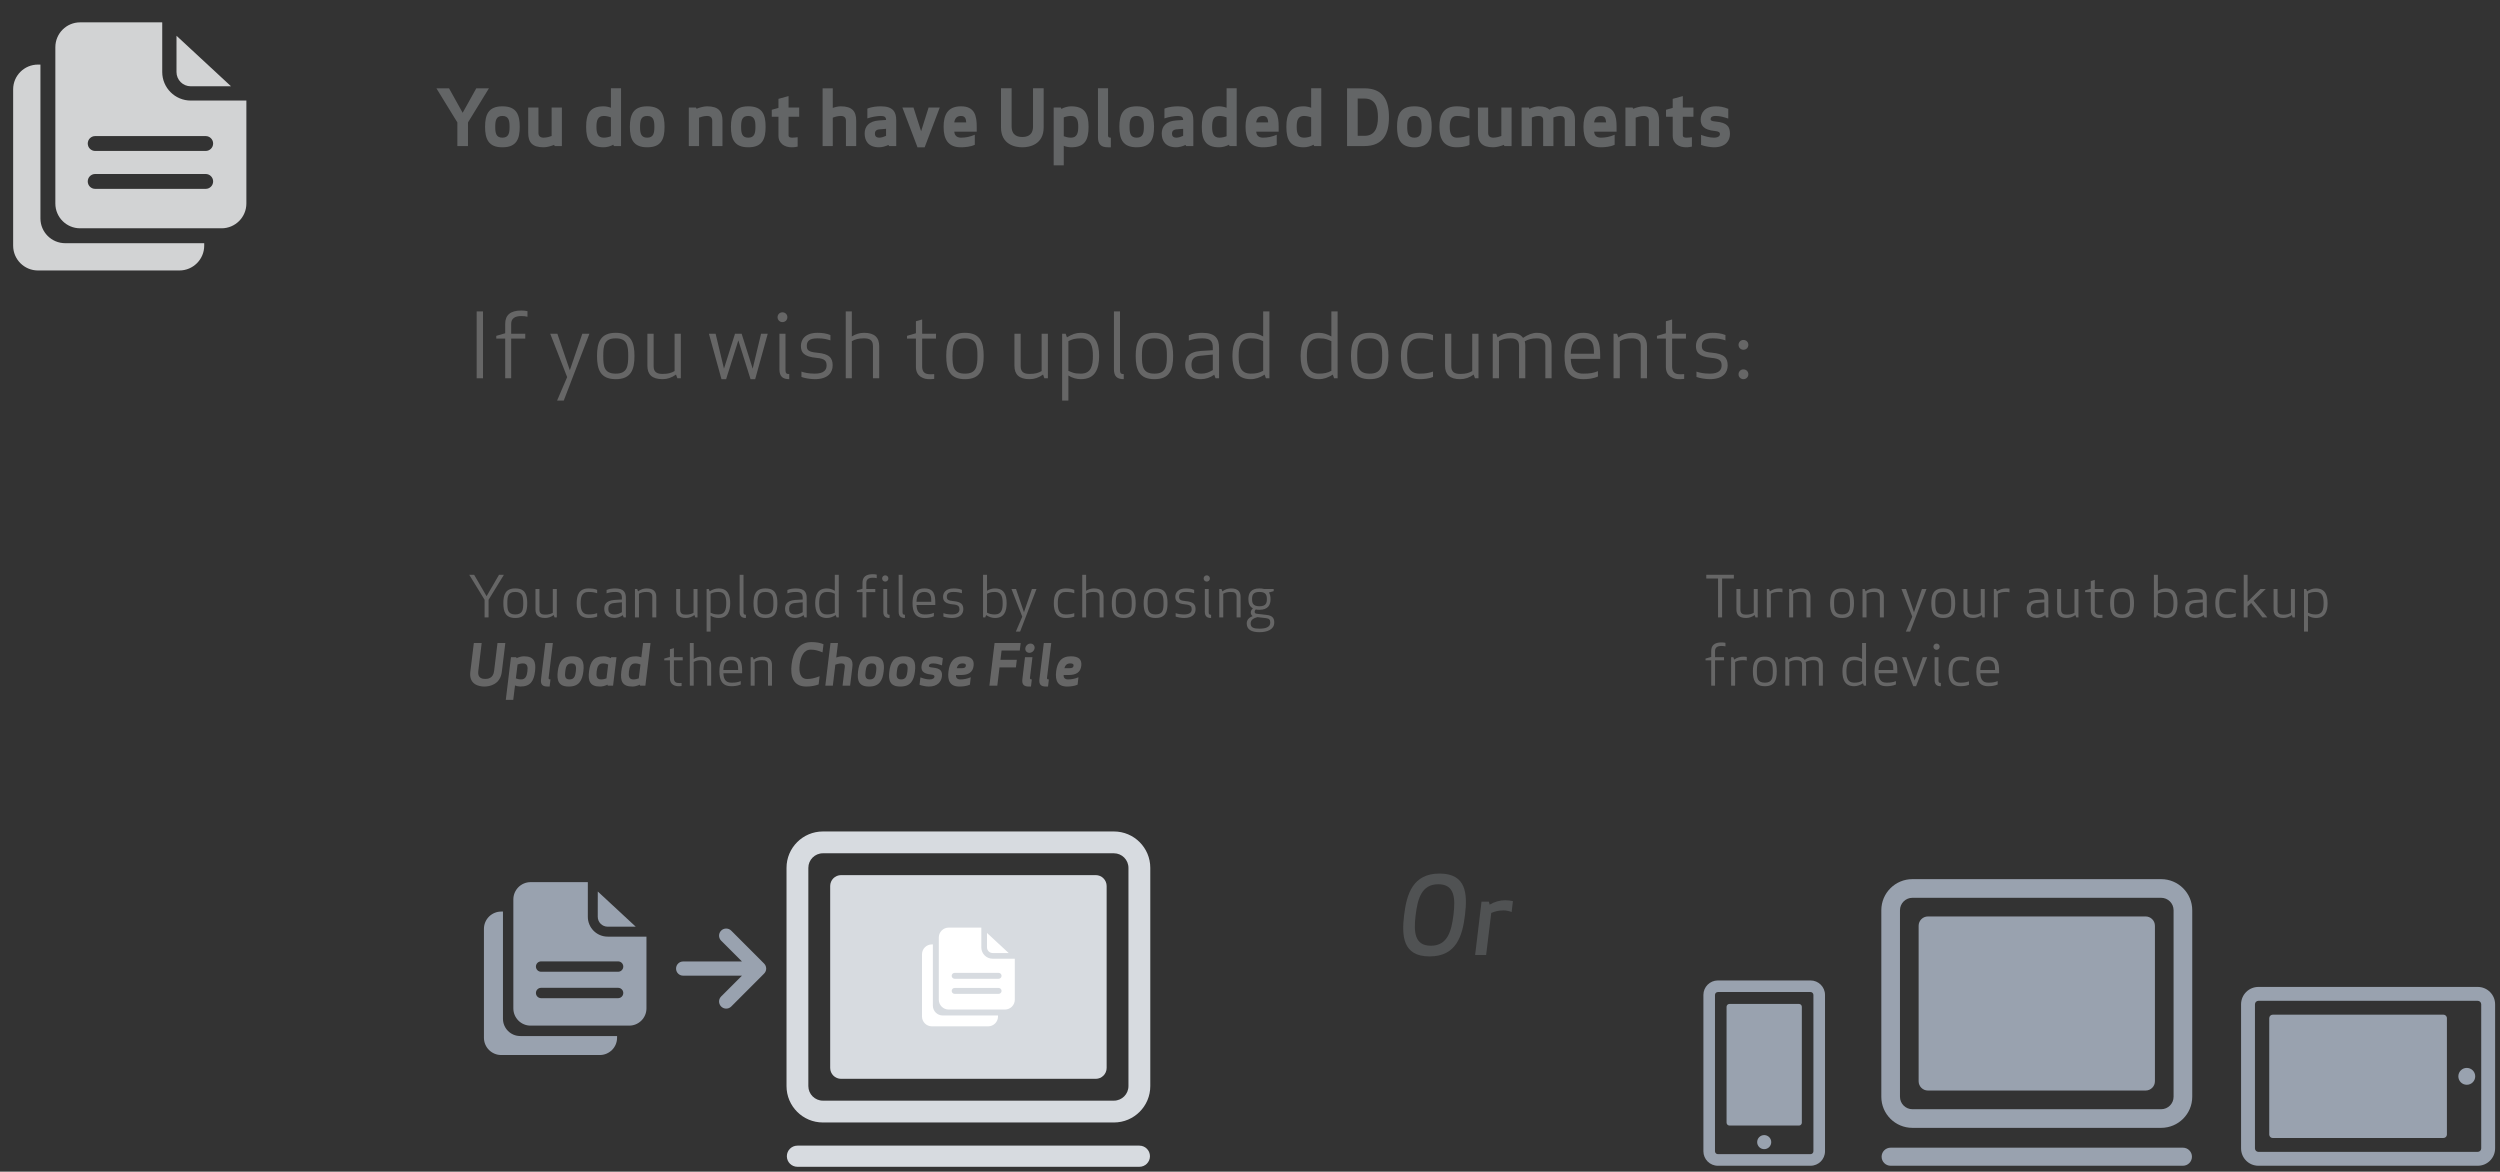 <?xml version="1.0" encoding="UTF-8"?>
<!DOCTYPE svg PUBLIC "-//W3C//DTD SVG 1.1//EN" "http://www.w3.org/Graphics/SVG/1.1/DTD/svg11.dtd">
<svg version="1.1" xmlns="http://www.w3.org/2000/svg" xmlns:xlink="http://www.w3.org/1999/xlink" x="0" y="0" width="510.55" height="239.283" viewBox="0, 0, 510.55, 239.283">
  <rect x="0" y="0" width="510.55" height="239.283" fill="#333333" stroke="none"/>
  <g id="Layer_1">
    <path d="M99.849,18.033 L97.269,18.033 L94.485,23.035 L91.701,18.033 L89.121,18.033 L93.4,25.001 L93.4,29.83 L95.571,29.83 L95.571,25.001 z" fill="#636566"/>
    <path d="M106.141,25.898 C106.141,23.444 105.512,21.713 102.602,21.713 C99.723,21.713 99.063,23.444 99.063,25.898 C99.063,28.351 99.723,30.082 102.602,30.082 C105.512,30.082 106.141,28.351 106.141,25.898 z M104.065,25.898 C104.065,27.124 103.907,28.115 102.602,28.115 C101.281,28.115 101.139,27.124 101.139,25.898 C101.139,24.671 101.281,23.68 102.602,23.68 C103.907,23.68 104.065,24.671 104.065,25.898 z" fill="#636566"/>
    <path d="M109.963,21.965 L107.871,21.965 L107.871,27.156 C107.871,29.028 108.658,30.082 111.017,30.082 C111.71,30.082 112.669,29.799 113.157,29.578 L113.283,29.83 L114.745,29.83 L114.745,21.965 L112.653,21.965 L112.653,27.769 C112.417,27.864 111.694,28.115 111.017,28.115 C110.278,28.115 109.963,27.722 109.963,27.156 z" fill="#636566"/>
    <path d="M126.826,18.032 L124.765,18.032 L124.765,22.012 C124.356,21.839 123.712,21.713 123.271,21.713 C120.487,21.713 119.7,23.192 119.7,25.897 C119.7,28.587 120.487,30.082 123.271,30.082 C123.885,30.082 124.687,29.877 125.253,29.547 L125.363,29.83 L126.826,29.83 z M124.765,27.817 C124.419,27.958 123.869,28.115 123.303,28.115 C122.06,28.115 121.808,27.172 121.808,25.897 C121.808,24.623 122.06,23.68 123.303,23.68 C123.869,23.68 124.419,23.837 124.765,23.978 z" fill="#636566"/>
    <path d="M135.714,25.898 C135.714,23.444 135.084,21.713 132.174,21.713 C129.296,21.713 128.635,23.444 128.635,25.898 C128.635,28.351 129.296,30.082 132.174,30.082 C135.084,30.082 135.714,28.351 135.714,25.898 z M133.637,25.898 C133.637,27.124 133.48,28.115 132.174,28.115 C130.853,28.115 130.711,27.124 130.711,25.898 C130.711,24.671 130.853,23.68 132.174,23.68 C133.48,23.68 133.637,24.671 133.637,25.898 z" fill="#636566"/>
    <path d="M145.45,29.83 L147.542,29.83 L147.542,24.639 C147.542,22.767 146.756,21.713 144.396,21.713 C143.704,21.713 142.745,21.996 142.257,22.217 L142.131,21.965 L140.668,21.965 L140.668,29.83 L142.761,29.83 L142.761,24.026 C142.996,23.931 143.72,23.68 144.396,23.68 C145.136,23.68 145.45,24.073 145.45,24.639 z" fill="#636566"/>
    <path d="M156.351,25.898 C156.351,23.444 155.722,21.713 152.812,21.713 C149.933,21.713 149.273,23.444 149.273,25.898 C149.273,28.351 149.933,30.082 152.812,30.082 C155.722,30.082 156.351,28.351 156.351,25.898 z M154.275,25.898 C154.275,27.124 154.118,28.115 152.812,28.115 C151.491,28.115 151.349,27.124 151.349,25.898 C151.349,24.671 151.491,23.68 152.812,23.68 C154.118,23.68 154.275,24.671 154.275,25.898 z" fill="#636566"/>
    <path d="M162.895,28.021 C162.612,28.068 162.061,28.115 161.794,28.115 C161.338,28.115 161.039,28.005 161.039,27.628 L161.039,23.837 L163.21,23.837 L163.21,21.965 L161.039,21.965 L161.039,19.621 L158.978,20.188 L158.978,22.028 L157.61,22.421 L157.61,23.837 L158.978,23.837 L158.978,27.738 C158.978,29.374 160.331,30.082 161.684,30.082 C161.81,30.082 162.219,30.097 162.895,29.94 z" fill="#636566"/>
    <path d="M172.758,29.83 L174.85,29.83 L174.85,24.639 C174.85,22.767 174.063,21.713 171.704,21.713 C171.2,21.713 170.571,21.855 170.068,22.044 L170.068,18.033 L167.991,18.033 L167.991,29.83 L170.068,29.83 L170.068,24.026 C170.304,23.931 171.027,23.68 171.704,23.68 C172.443,23.68 172.758,24.073 172.758,24.639 z" fill="#636566"/>
    <path d="M179.553,24.592 C177.351,24.733 176.58,25.898 176.58,27.266 C176.58,28.729 177.304,30.082 179.553,30.082 C180.119,30.082 180.874,29.877 181.441,29.594 L181.566,29.83 L183.029,29.83 L183.029,24.592 C183.029,22.862 182.384,21.713 179.899,21.713 C179.175,21.713 178.043,21.792 177.131,22.185 L177.131,24.183 C177.996,23.884 179.097,23.68 179.899,23.68 C180.654,23.68 180.953,23.947 180.953,24.498 z M180.953,26.306 L180.953,27.738 C180.638,27.895 180.025,28.115 179.584,28.115 C178.782,28.115 178.672,27.628 178.672,27.266 C178.672,26.873 178.877,26.48 179.6,26.417 z" fill="#636566"/>
    <path d="M188.11,26.81 L186.553,21.965 L184.288,21.965 L187.371,30.082 L188.834,30.082 L191.917,21.965 L189.636,21.965 z" fill="#636566"/>
    <path d="M199.467,26.888 L199.467,25.898 C199.467,23.695 199.09,21.713 196.258,21.713 C193.568,21.713 192.703,23.412 192.703,25.898 C192.703,28.383 193.568,30.082 196.258,30.082 C196.998,30.082 198.225,29.987 199.074,29.563 L199.074,27.518 C198.114,27.942 197.171,28.115 196.258,28.115 C195.33,28.115 194.921,27.565 194.89,26.888 z M196.258,23.68 C197.108,23.68 197.281,24.293 197.328,25.001 L194.874,25.001 C195,24.246 195.346,23.68 196.258,23.68 z" fill="#636566"/>
    <path d="M208.779,27.974 C208.024,27.974 206.593,27.801 206.593,25.819 L206.593,18.032 L204.422,18.032 L204.422,26.008 C204.422,29.515 207.301,30.082 208.779,30.082 C210.258,30.082 213.137,29.515 213.137,26.008 L213.137,18.032 L210.966,18.032 L210.966,25.819 C210.966,27.801 209.534,27.974 208.779,27.974 z" fill="#636566"/>
    <path d="M215.181,33.763 L217.242,33.763 L217.242,29.783 C217.651,29.956 218.296,30.082 218.736,30.082 C221.521,30.082 222.307,28.603 222.307,25.898 C222.307,23.208 221.521,21.713 218.736,21.713 C218.123,21.713 217.321,21.918 216.754,22.248 L216.644,21.965 L215.181,21.965 z M217.242,23.978 C217.588,23.837 218.139,23.68 218.705,23.68 C219.948,23.68 220.199,24.623 220.199,25.898 C220.199,27.172 219.948,28.115 218.705,28.115 C218.139,28.115 217.588,27.958 217.242,27.817 z" fill="#636566"/>
    <path d="M226.853,30.082 L226.853,28.115 C226.428,28.115 226.287,27.974 226.287,27.675 L226.287,18.032 L224.226,18.032 L224.226,28.021 C224.226,29.547 224.934,30.082 226.287,30.082 z" fill="#636566"/>
    <path d="M235.678,25.898 C235.678,23.444 235.048,21.713 232.138,21.713 C229.26,21.713 228.599,23.444 228.599,25.898 C228.599,28.351 229.26,30.082 232.138,30.082 C235.048,30.082 235.678,28.351 235.678,25.898 z M233.601,25.898 C233.601,27.124 233.444,28.115 232.138,28.115 C230.817,28.115 230.676,27.124 230.676,25.898 C230.676,24.671 230.817,23.68 232.138,23.68 C233.444,23.68 233.601,24.671 233.601,25.898 z" fill="#636566"/>
    <path d="M240.224,24.592 C238.021,24.733 237.251,25.898 237.251,27.266 C237.251,28.729 237.974,30.082 240.224,30.082 C240.79,30.082 241.545,29.877 242.111,29.594 L242.237,29.83 L243.7,29.83 L243.7,24.592 C243.7,22.862 243.055,21.713 240.57,21.713 C239.846,21.713 238.714,21.792 237.801,22.185 L237.801,24.183 C238.666,23.884 239.767,23.68 240.57,23.68 C241.325,23.68 241.624,23.947 241.624,24.498 z M241.624,26.306 L241.624,27.738 C241.309,27.895 240.696,28.115 240.255,28.115 C239.453,28.115 239.343,27.628 239.343,27.266 C239.343,26.873 239.547,26.48 240.271,26.417 z" fill="#636566"/>
    <path d="M252.556,18.032 L250.495,18.032 L250.495,22.012 C250.086,21.839 249.441,21.713 249.001,21.713 C246.217,21.713 245.43,23.192 245.43,25.897 C245.43,28.587 246.217,30.082 249.001,30.082 C249.614,30.082 250.417,29.877 250.983,29.547 L251.093,29.83 L252.556,29.83 z M250.495,27.817 C250.149,27.958 249.599,28.115 249.032,28.115 C247.79,28.115 247.538,27.172 247.538,25.897 C247.538,24.623 247.79,23.68 249.032,23.68 C249.599,23.68 250.149,23.837 250.495,23.978 z" fill="#636566"/>
    <path d="M261.129,26.888 L261.129,25.898 C261.129,23.695 260.751,21.713 257.92,21.713 C255.23,21.713 254.365,23.412 254.365,25.898 C254.365,28.383 255.23,30.082 257.92,30.082 C258.659,30.082 259.886,29.987 260.736,29.563 L260.736,27.518 C259.776,27.942 258.832,28.115 257.92,28.115 C256.992,28.115 256.583,27.565 256.551,26.888 z M257.92,23.68 C258.769,23.68 258.942,24.293 258.99,25.001 L256.536,25.001 C256.661,24.246 257.008,23.68 257.92,23.68 z" fill="#636566"/>
    <path d="M269.827,18.032 L267.767,18.032 L267.767,22.012 C267.358,21.839 266.713,21.713 266.272,21.713 C263.488,21.713 262.702,23.192 262.702,25.897 C262.702,28.587 263.488,30.082 266.272,30.082 C266.886,30.082 267.688,29.877 268.254,29.547 L268.365,29.83 L269.827,29.83 z M267.767,27.817 C267.421,27.958 266.87,28.115 266.304,28.115 C265.061,28.115 264.81,27.172 264.81,25.897 C264.81,24.623 265.061,23.68 266.304,23.68 C266.87,23.68 267.421,23.837 267.767,23.978 z" fill="#636566"/>
    <path d="M278.589,29.83 C282.537,29.83 283.654,27.282 283.654,23.931 C283.654,20.581 282.537,18.033 278.589,18.033 L275.097,18.033 L275.097,29.83 z M277.268,20.125 L278.636,20.125 C280.76,20.125 281.405,21.713 281.405,23.931 C281.405,26.149 280.76,27.738 278.636,27.738 L277.268,27.738 z" fill="#636566"/>
    <path d="M292.384,25.898 C292.384,23.444 291.755,21.713 288.845,21.713 C285.966,21.713 285.306,23.444 285.306,25.898 C285.306,28.351 285.966,30.082 288.845,30.082 C291.755,30.082 292.384,28.351 292.384,25.898 z M290.308,25.898 C290.308,27.124 290.151,28.115 288.845,28.115 C287.524,28.115 287.382,27.124 287.382,25.898 C287.382,24.671 287.524,23.68 288.845,23.68 C290.151,23.68 290.308,24.671 290.308,25.898 z" fill="#636566"/>
    <path d="M296.065,25.898 C296.065,24.733 296.301,23.68 297.512,23.68 C298.377,23.68 299.195,23.853 300.092,24.183 L300.092,22.201 C299.227,21.792 298.204,21.713 297.512,21.713 C294.822,21.713 293.957,23.412 293.957,25.898 C293.957,28.383 294.822,30.082 297.512,30.082 C298.204,30.082 299.227,30.003 300.092,29.594 L300.092,27.612 C299.195,27.942 298.377,28.115 297.512,28.115 C296.301,28.115 296.065,27.062 296.065,25.898 z" fill="#636566"/>
    <path d="M303.914,21.965 L301.822,21.965 L301.822,27.156 C301.822,29.028 302.609,30.082 304.968,30.082 C305.66,30.082 306.62,29.799 307.108,29.578 L307.233,29.83 L308.696,29.83 L308.696,21.965 L306.604,21.965 L306.604,27.769 C306.368,27.864 305.645,28.115 304.968,28.115 C304.229,28.115 303.914,27.722 303.914,27.156 z" fill="#636566"/>
    <path d="M314.249,21.713 C313.683,21.713 312.928,21.918 312.346,22.232 L312.22,21.965 L310.741,21.965 L310.741,29.83 L312.833,29.83 L312.833,23.994 C313.179,23.853 313.62,23.68 314.249,23.68 C314.8,23.68 315.146,23.947 315.146,24.529 L315.146,29.83 L317.238,29.83 L317.238,23.994 C317.505,23.884 317.946,23.68 318.653,23.68 C319.204,23.68 319.55,23.947 319.55,24.529 L319.55,29.83 L321.642,29.83 L321.642,24.45 C321.642,22.767 320.761,21.713 318.653,21.713 C317.977,21.713 317.08,21.981 316.435,22.405 C316.011,21.996 315.397,21.713 314.249,21.713 z" fill="#636566"/>
    <path d="M330.136,26.888 L330.136,25.898 C330.136,23.695 329.759,21.713 326.927,21.713 C324.238,21.713 323.372,23.412 323.372,25.898 C323.372,28.383 324.238,30.082 326.927,30.082 C327.667,30.082 328.894,29.987 329.743,29.563 L329.743,27.518 C328.784,27.942 327.84,28.115 326.927,28.115 C325.999,28.115 325.59,27.565 325.559,26.888 z M326.927,23.68 C327.777,23.68 327.95,24.293 327.997,25.001 L325.543,25.001 C325.669,24.246 326.015,23.68 326.927,23.68 z" fill="#636566"/>
    <path d="M336.727,29.83 L338.819,29.83 L338.819,24.639 C338.819,22.767 338.033,21.713 335.673,21.713 C334.981,21.713 334.022,21.996 333.534,22.217 L333.408,21.965 L331.945,21.965 L331.945,29.83 L334.037,29.83 L334.037,24.026 C334.273,23.931 334.997,23.68 335.673,23.68 C336.413,23.68 336.727,24.073 336.727,24.639 z" fill="#636566"/>
    <path d="M345.52,28.021 C345.237,28.068 344.687,28.115 344.419,28.115 C343.963,28.115 343.664,28.005 343.664,27.628 L343.664,23.837 L345.835,23.837 L345.835,21.965 L343.664,21.965 L343.664,19.621 L341.603,20.188 L341.603,22.028 L340.235,22.421 L340.235,23.837 L341.603,23.837 L341.603,27.738 C341.603,29.374 342.956,30.082 344.309,30.082 C344.435,30.082 344.844,30.097 345.52,29.94 z" fill="#636566"/>
    <path d="M349.343,24.356 C349.343,23.994 349.531,23.68 350.412,23.68 C351.246,23.68 352.064,23.916 352.945,24.214 L352.945,22.232 C352.017,21.823 351.136,21.713 350.412,21.713 C348.084,21.713 347.313,23.145 347.313,24.372 C347.313,25.599 347.88,26.527 350.192,26.747 C351.057,26.826 351.246,27.062 351.246,27.376 C351.246,27.722 350.963,28.115 350.003,28.115 C349.138,28.115 348.131,27.817 347.392,27.549 L347.392,29.594 C348.053,29.846 349.248,30.082 349.988,30.082 C352.489,30.082 353.291,28.666 353.291,27.345 C353.291,25.882 352.756,25.048 350.412,24.828 C349.516,24.749 349.343,24.592 349.343,24.356 z" fill="#636566"/>
    <path d="M98.637,77.253 L98.637,63.598 L97.344,63.598 L97.344,77.253 z" fill="#666666"/>
    <path d="M107.722,63.543 C107.358,63.452 106.83,63.416 106.448,63.416 C104.172,63.416 103.17,64.399 103.17,66.147 L103.17,68.058 L101.35,68.586 L101.35,69.151 L103.17,69.151 L103.17,77.253 L104.39,77.253 L104.39,69.151 L107.267,69.151 L107.267,68.149 L104.39,68.149 L104.39,66.147 C104.39,64.963 105.264,64.545 106.448,64.545 C107.012,64.545 107.358,64.599 107.722,64.69 z" fill="#666666"/>
    <path d="M112.365,68.149 L115.824,77.016 L113.767,81.805 L115.132,81.805 L120.376,68.149 L118.919,68.149 L116.37,75.614 L113.822,68.149 z" fill="#666666"/>
    <path d="M129.571,72.701 C129.571,69.916 128.879,67.967 125.747,67.967 C122.634,67.967 121.924,69.916 121.924,72.701 C121.924,75.487 122.634,77.435 125.747,77.435 C128.879,77.435 129.571,75.487 129.571,72.701 z M128.296,72.701 C128.296,74.759 128.114,76.306 125.747,76.306 C123.344,76.306 123.198,74.759 123.198,72.701 C123.198,70.644 123.344,69.096 125.747,69.096 C128.114,69.096 128.296,70.644 128.296,72.701 z" fill="#666666"/>
    <path d="M133.485,68.15 L132.211,68.15 L132.211,74.704 C132.211,76.452 133.139,77.435 135.306,77.435 C136.271,77.435 137.199,77.126 138.055,76.488 L138.328,77.253 L139.038,77.253 L139.038,68.15 L137.764,68.15 L137.764,75.778 C137.09,76.161 136.489,76.361 135.306,76.361 C134.177,76.361 133.485,75.997 133.485,74.813 z" fill="#666666"/>
    <path d="M155.425,68.15 L153.713,75.287 L151.455,68.15 L150.108,68.15 L147.85,75.287 L146.139,68.15 L144.773,68.15 L147.341,77.435 L148.287,77.435 L150.782,69.515 L153.276,77.435 L154.223,77.435 L156.79,68.15 z" fill="#666666"/>
    <path d="M161.178,77.435 L161.178,76.397 C160.614,76.397 160.413,76.215 160.413,75.578 L160.413,68.149 L159.175,68.149 L159.175,75.432 C159.175,76.889 159.867,77.435 161.178,77.435 z M158.793,64.781 C158.793,65.346 159.23,65.783 159.794,65.783 C160.359,65.783 160.796,65.346 160.796,64.781 C160.796,64.217 160.359,63.78 159.794,63.78 C159.23,63.78 158.793,64.217 158.793,64.781 z" fill="#666666"/>
    <path d="M164.765,70.662 C164.765,69.77 165.147,69.096 166.95,69.096 C168.169,69.096 168.879,69.278 169.59,69.515 L169.59,68.423 C168.788,68.077 167.823,67.967 166.968,67.967 C164.401,67.967 163.563,69.369 163.563,70.662 C163.563,71.918 164.109,72.847 166.749,73.084 C168.552,73.229 168.807,73.812 168.807,74.649 C168.807,75.505 168.297,76.306 166.403,76.306 C165.111,76.306 164.237,76.088 163.672,75.887 L163.672,76.98 C164.255,77.217 165.511,77.435 166.385,77.435 C169.153,77.435 170.045,76.033 170.045,74.631 C170.045,73.138 169.426,72.264 166.84,72.028 C165.092,71.882 164.765,71.463 164.765,70.662 z" fill="#666666"/>
    <path d="M178.274,70.644 L178.274,77.253 L179.549,77.253 L179.549,70.698 C179.549,68.951 178.62,67.967 176.454,67.967 C175.616,67.967 174.742,68.204 173.959,68.714 L173.959,63.598 L172.721,63.598 L172.721,77.253 L173.959,77.253 L173.959,69.679 C174.633,69.297 175.27,69.096 176.454,69.096 C177.582,69.096 178.274,69.46 178.274,70.644 z" fill="#666666"/>
    <path d="M190.783,76.397 C190.546,76.415 190.309,76.434 190.072,76.434 C188.998,76.434 188.397,76.124 188.325,75.014 L188.325,69.151 L191.147,69.151 L191.147,68.149 L188.325,68.149 L188.325,65.236 L187.05,65.601 L187.05,68.058 L185.229,68.586 L185.229,69.151 L187.05,69.151 L187.05,75.05 C187.105,76.834 188.561,77.526 190.072,77.435 C190.309,77.435 190.546,77.417 190.783,77.38 z" fill="#666666"/>
    <path d="M200.887,72.701 C200.887,69.916 200.196,67.967 197.064,67.967 C193.951,67.967 193.24,69.916 193.24,72.701 C193.24,75.487 193.951,77.435 197.064,77.435 C200.196,77.435 200.887,75.487 200.887,72.701 z M199.613,72.701 C199.613,74.759 199.431,76.306 197.064,76.306 C194.661,76.306 194.515,74.759 194.515,72.701 C194.515,70.644 194.661,69.096 197.064,69.096 C199.431,69.096 199.613,70.644 199.613,72.701 z" fill="#666666"/>
    <path d="M208.443,68.15 L207.169,68.15 L207.169,74.704 C207.169,76.452 208.097,77.435 210.264,77.435 C211.229,77.435 212.158,77.126 213.013,76.488 L213.286,77.253 L213.996,77.253 L213.996,68.15 L212.722,68.15 L212.722,75.778 C212.048,76.161 211.447,76.361 210.264,76.361 C209.135,76.361 208.443,75.997 208.443,74.813 z" fill="#666666"/>
    <path d="M220.733,77.435 C223.664,77.435 224.465,75.323 224.465,72.701 C224.465,70.079 223.664,67.967 220.733,67.967 C219.75,67.967 218.84,68.295 217.893,68.896 L217.62,68.149 L216.91,68.149 L216.91,81.805 L218.184,81.805 L218.184,76.689 C218.967,77.198 219.896,77.435 220.733,77.435 z M219.167,76.124 C218.785,75.997 218.457,75.869 218.184,75.724 L218.184,69.679 C218.894,69.297 219.55,69.096 220.733,69.096 C222.918,69.096 223.191,70.899 223.191,72.701 C223.191,74.504 222.918,76.306 220.733,76.306 C220.078,76.306 219.586,76.252 219.167,76.124 z" fill="#666666"/>
    <path d="M229.491,77.435 L229.491,76.397 C228.926,76.397 228.726,76.215 228.726,75.578 L228.726,63.598 L227.488,63.598 L227.488,75.432 C227.488,76.889 228.18,77.435 229.491,77.435 z" fill="#666666"/>
    <path d="M239.577,72.701 C239.577,69.916 238.885,67.967 235.754,67.967 C232.64,67.967 231.93,69.916 231.93,72.701 C231.93,75.487 232.64,77.435 235.754,77.435 C238.885,77.435 239.577,75.487 239.577,72.701 z M238.303,72.701 C238.303,74.759 238.121,76.306 235.754,76.306 C233.35,76.306 233.205,74.759 233.205,72.701 C233.205,70.644 233.35,69.096 235.754,69.096 C238.121,69.096 238.303,70.644 238.303,72.701 z" fill="#666666"/>
    <path d="M247.679,71.008 L247.679,71.518 L245.24,71.663 C242.563,71.9 242.035,73.138 242.035,74.504 C242.035,76.033 242.873,77.435 245.258,77.435 C246.168,77.435 247.151,77.126 247.971,76.525 L248.244,77.253 L248.954,77.253 L248.954,71.026 C248.954,69.206 248.244,67.967 245.513,67.967 C244.639,67.967 243.583,68.113 242.782,68.459 L242.782,69.551 C243.492,69.315 244.293,69.096 245.513,69.096 C247.206,69.096 247.679,69.679 247.679,71.008 z M247.679,72.41 L247.679,75.578 C246.896,76.033 246.277,76.306 245.294,76.306 C243.565,76.306 243.328,75.323 243.328,74.504 C243.328,73.63 243.601,72.792 245.149,72.647 z" fill="#666666"/>
    <path d="M255.417,67.967 C252.486,67.967 251.685,70.079 251.685,72.701 C251.685,75.323 252.486,77.435 255.417,77.435 C256.401,77.435 257.311,77.107 258.258,76.507 L258.531,77.253 L259.241,77.253 L259.241,63.598 L257.966,63.598 L257.966,68.714 C257.111,68.222 256.273,67.967 255.417,67.967 z M256.983,69.278 C257.329,69.406 257.657,69.515 257.966,69.679 L257.966,75.724 C257.183,76.142 256.546,76.306 255.417,76.306 C253.233,76.306 252.959,74.504 252.959,72.701 C252.959,70.899 253.233,69.096 255.417,69.096 C256.073,69.096 256.564,69.151 256.983,69.278 z" fill="#666666"/>
    <path d="M269.346,67.967 C266.414,67.967 265.613,70.079 265.613,72.701 C265.613,75.323 266.414,77.435 269.346,77.435 C270.329,77.435 271.239,77.107 272.186,76.507 L272.459,77.253 L273.169,77.253 L273.169,63.598 L271.895,63.598 L271.895,68.714 C271.039,68.222 270.201,67.967 269.346,67.967 z M270.911,69.278 C271.257,69.406 271.585,69.515 271.895,69.679 L271.895,75.724 C271.112,76.142 270.475,76.306 269.346,76.306 C267.161,76.306 266.888,74.504 266.888,72.701 C266.888,70.899 267.161,69.096 269.346,69.096 C270.001,69.096 270.493,69.151 270.911,69.278 z" fill="#666666"/>
    <path d="M283.547,72.701 C283.547,69.916 282.855,67.967 279.724,67.967 C276.61,67.967 275.9,69.916 275.9,72.701 C275.9,75.487 276.61,77.435 279.724,77.435 C282.855,77.435 283.547,75.487 283.547,72.701 z M282.273,72.701 C282.273,74.759 282.091,76.306 279.724,76.306 C277.32,76.306 277.175,74.759 277.175,72.701 C277.175,70.644 277.32,69.096 279.724,69.096 C282.091,69.096 282.273,70.644 282.273,72.701 z" fill="#666666"/>
    <path d="M286.096,72.701 C286.096,75.323 286.861,77.435 289.938,77.435 C290.83,77.435 291.85,77.326 292.651,76.98 L292.651,75.887 C291.941,76.124 291.212,76.306 289.92,76.306 C287.626,76.306 287.371,74.504 287.371,72.701 C287.371,70.899 287.626,69.096 289.92,69.096 C291.212,69.096 291.941,69.278 292.651,69.515 L292.651,68.423 C291.85,68.077 290.83,67.967 289.938,67.967 C286.861,67.967 286.096,70.079 286.096,72.701 z" fill="#666666"/>
    <path d="M296.383,68.15 L295.109,68.15 L295.109,74.704 C295.109,76.452 296.037,77.435 298.204,77.435 C299.169,77.435 300.097,77.126 300.953,76.488 L301.226,77.253 L301.936,77.253 L301.936,68.15 L300.662,68.15 L300.662,75.778 C299.988,76.161 299.387,76.361 298.204,76.361 C297.075,76.361 296.383,75.997 296.383,74.813 z" fill="#666666"/>
    <path d="M315.591,77.253 L316.866,77.253 L316.866,70.698 C316.866,68.878 315.81,67.967 313.862,67.967 C312.951,67.967 311.987,68.35 311.04,69.005 C310.566,68.313 309.711,67.967 308.491,67.967 C307.653,67.967 306.706,68.259 305.833,68.896 L305.559,68.149 L304.849,68.149 L304.849,77.253 L306.124,77.253 L306.124,69.642 C306.834,69.278 307.435,69.096 308.491,69.096 C309.529,69.096 310.22,69.46 310.22,70.644 L310.22,77.253 L311.495,77.253 L311.495,70.644 C311.495,70.298 311.458,69.988 311.386,69.697 C312.114,69.315 312.733,69.096 313.862,69.096 C314.9,69.096 315.591,69.46 315.591,70.644 z" fill="#666666"/>
    <path d="M319.506,72.701 C319.506,75.323 320.252,77.435 323.329,77.435 C324.222,77.435 325.314,77.344 326.334,76.889 L326.334,75.796 C325.441,76.179 324.64,76.306 323.329,76.306 C321.272,76.306 320.853,74.868 320.78,73.284 L326.789,73.284 L326.789,72.701 C326.789,70.079 326.425,67.967 323.329,67.967 C320.252,67.967 319.506,70.079 319.506,72.701 z M323.329,69.096 C325.423,69.096 325.514,70.626 325.514,72.246 L320.78,72.246 C320.835,70.607 321.217,69.096 323.329,69.096 z" fill="#666666"/>
    <path d="M335.073,77.253 L336.347,77.253 L336.347,70.698 C336.347,68.951 335.419,67.967 333.252,67.967 C332.287,67.967 331.359,68.277 330.503,68.914 L330.23,68.149 L329.52,68.149 L329.52,77.253 L330.794,77.253 L330.794,69.679 C331.468,69.297 332.069,69.096 333.252,69.096 C334.381,69.096 335.073,69.46 335.073,70.644 z" fill="#666666"/>
    <path d="M343.94,76.397 C343.703,76.415 343.466,76.434 343.23,76.434 C342.155,76.434 341.555,76.124 341.482,75.014 L341.482,69.151 L344.304,69.151 L344.304,68.149 L341.482,68.149 L341.482,65.236 L340.207,65.601 L340.207,68.058 L338.387,68.586 L338.387,69.151 L340.207,69.151 L340.207,75.05 C340.262,76.834 341.719,77.526 343.23,77.435 C343.466,77.435 343.703,77.417 343.94,77.38 z" fill="#666666"/>
    <path d="M347.545,70.662 C347.545,69.77 347.927,69.096 349.73,69.096 C350.949,69.096 351.66,69.278 352.37,69.515 L352.37,68.423 C351.569,68.077 350.604,67.967 349.748,67.967 C347.181,67.967 346.343,69.369 346.343,70.662 C346.343,71.918 346.889,72.847 349.529,73.084 C351.332,73.229 351.587,73.812 351.587,74.649 C351.587,75.505 351.077,76.306 349.183,76.306 C347.891,76.306 347.017,76.088 346.452,75.887 L346.452,76.98 C347.035,77.217 348.291,77.435 349.165,77.435 C351.933,77.435 352.825,76.033 352.825,74.631 C352.825,73.138 352.206,72.264 349.62,72.028 C347.872,71.882 347.545,71.463 347.545,70.662 z" fill="#666666"/>
    <path d="M355.046,76.434 C355.046,76.998 355.483,77.435 356.047,77.435 C356.612,77.435 357.049,76.998 357.049,76.434 C357.049,75.869 356.612,75.432 356.047,75.432 C355.483,75.432 355.046,75.869 355.046,76.434 z M355.046,70.425 C355.046,70.99 355.483,71.427 356.047,71.427 C356.612,71.427 357.049,70.99 357.049,70.425 C357.049,69.861 356.612,69.424 356.047,69.424 C355.483,69.424 355.046,69.861 355.046,70.425 z" fill="#666666"/>
    <path d="M299.179,186.859 C299.702,182.585 299.484,178.399 293.99,178.399 C288.517,178.399 287.275,182.585 286.751,186.859 C286.228,191.132 286.468,195.318 291.94,195.318 C297.435,195.318 298.656,191.132 299.179,186.859 z M296.824,186.859 C296.41,190.238 295.581,193.138 292.202,193.138 C288.823,193.138 288.692,190.238 289.106,186.859 C289.52,183.479 290.349,180.58 293.728,180.58 C297.108,180.58 297.238,183.479 296.824,186.859 z" fill="#505253"/>
    <path d="M308.969,184.024 C308.511,183.915 307.857,183.85 307.377,183.85 C306.309,183.85 305.218,184.155 304.215,184.744 L304.063,184.133 L302.558,184.133 L301.25,195.035 L303.496,195.035 L304.543,186.445 C305.197,186.161 305.96,185.921 307.115,185.921 C307.551,185.921 308.184,186.052 308.707,186.248 z" fill="#505253"/>
    <path d="M354.088,118.146 L354.088,117.38 L348.457,117.38 L348.457,118.146 L350.86,118.146 L350.86,126.088 L351.684,126.088 L351.684,118.146 z" fill="#666666"/>
    <path d="M355.423,120.283 L354.61,120.283 L354.61,124.462 C354.61,125.577 355.203,126.204 356.584,126.204 C357.2,126.204 357.792,126.007 358.337,125.6 L358.512,126.088 L358.965,126.088 L358.965,120.283 L358.152,120.283 L358.152,125.148 C357.722,125.391 357.339,125.519 356.584,125.519 C355.864,125.519 355.423,125.287 355.423,124.532 z" fill="#666666"/>
    <path d="M364.015,120.224 C363.795,120.19 363.586,120.166 363.319,120.166 C362.668,120.166 361.995,120.364 361.449,120.77 L361.275,120.283 L360.822,120.283 L360.822,126.088 L361.635,126.088 L361.635,121.258 C362.065,121.014 362.529,120.886 363.319,120.886 C363.609,120.886 363.841,120.921 364.015,120.979 z" fill="#666666"/>
    <path d="M368.927,126.088 L369.74,126.088 L369.74,121.908 C369.74,120.793 369.147,120.166 367.766,120.166 C367.15,120.166 366.558,120.364 366.012,120.77 L365.838,120.283 L365.385,120.283 L365.385,126.088 L366.198,126.088 L366.198,121.258 C366.628,121.014 367.011,120.886 367.766,120.886 C368.486,120.886 368.927,121.118 368.927,121.873 z" fill="#666666"/>
    <path d="M378.622,123.185 C378.622,121.409 378.181,120.166 376.184,120.166 C374.198,120.166 373.745,121.409 373.745,123.185 C373.745,124.962 374.198,126.204 376.184,126.204 C378.181,126.204 378.622,124.962 378.622,123.185 z M377.809,123.185 C377.809,124.497 377.693,125.484 376.184,125.484 C374.651,125.484 374.558,124.497 374.558,123.185 C374.558,121.873 374.651,120.886 376.184,120.886 C377.693,120.886 377.809,121.873 377.809,123.185 z" fill="#666666"/>
    <path d="M383.905,126.088 L384.718,126.088 L384.718,121.908 C384.718,120.793 384.126,120.166 382.744,120.166 C382.128,120.166 381.536,120.364 380.991,120.77 L380.816,120.283 L380.364,120.283 L380.364,126.088 L381.176,126.088 L381.176,121.258 C381.606,121.014 381.989,120.886 382.744,120.886 C383.464,120.886 383.905,121.118 383.905,121.873 z" fill="#666666"/>
    <path d="M388.317,120.283 L390.523,125.937 L389.211,128.991 L390.082,128.991 L393.426,120.283 L392.497,120.283 L390.872,125.043 L389.246,120.283 z" fill="#666666"/>
    <path d="M399.29,123.185 C399.29,121.409 398.848,120.166 396.851,120.166 C394.866,120.166 394.413,121.409 394.413,123.185 C394.413,124.962 394.866,126.204 396.851,126.204 C398.848,126.204 399.29,124.962 399.29,123.185 z M398.477,123.185 C398.477,124.497 398.361,125.484 396.851,125.484 C395.319,125.484 395.226,124.497 395.226,123.185 C395.226,121.873 395.319,120.886 396.851,120.886 C398.361,120.886 398.477,121.873 398.477,123.185 z" fill="#666666"/>
    <path d="M401.786,120.283 L400.973,120.283 L400.973,124.462 C400.973,125.577 401.565,126.204 402.947,126.204 C403.562,126.204 404.155,126.007 404.7,125.6 L404.874,126.088 L405.327,126.088 L405.327,120.283 L404.514,120.283 L404.514,125.148 C404.085,125.391 403.702,125.519 402.947,125.519 C402.227,125.519 401.786,125.287 401.786,124.532 z" fill="#666666"/>
    <path d="M410.378,120.224 C410.157,120.19 409.948,120.166 409.681,120.166 C409.031,120.166 408.358,120.364 407.812,120.77 L407.638,120.283 L407.185,120.283 L407.185,126.088 L407.998,126.088 L407.998,121.258 C408.427,121.014 408.892,120.886 409.681,120.886 C409.972,120.886 410.204,120.921 410.378,120.979 z" fill="#666666"/>
    <path d="M417.496,122.105 L417.496,122.431 L415.94,122.523 C414.233,122.674 413.896,123.464 413.896,124.335 C413.896,125.31 414.43,126.204 415.951,126.204 C416.532,126.204 417.159,126.007 417.681,125.624 L417.855,126.088 L418.308,126.088 L418.308,122.117 C418.308,120.956 417.855,120.166 416.114,120.166 C415.557,120.166 414.883,120.259 414.372,120.48 L414.372,121.177 C414.825,121.026 415.336,120.886 416.114,120.886 C417.194,120.886 417.496,121.258 417.496,122.105 z M417.496,122.999 L417.496,125.02 C416.996,125.31 416.602,125.484 415.975,125.484 C414.871,125.484 414.721,124.857 414.721,124.335 C414.721,123.777 414.895,123.243 415.882,123.15 z" fill="#666666"/>
    <path d="M420.921,120.283 L420.108,120.283 L420.108,124.462 C420.108,125.577 420.7,126.204 422.082,126.204 C422.697,126.204 423.289,126.007 423.835,125.6 L424.009,126.088 L424.462,126.088 L424.462,120.283 L423.649,120.283 L423.649,125.148 C423.22,125.391 422.837,125.519 422.082,125.519 C421.362,125.519 420.921,125.287 420.921,124.532 z" fill="#666666"/>
    <path d="M429.362,125.542 C429.211,125.554 429.06,125.566 428.909,125.566 C428.224,125.566 427.841,125.368 427.795,124.66 L427.795,120.921 L429.594,120.921 L429.594,120.283 L427.795,120.283 L427.795,118.425 L426.982,118.657 L426.982,120.224 L425.821,120.561 L425.821,120.921 L426.982,120.921 L426.982,124.683 C427.017,125.821 427.945,126.262 428.909,126.204 C429.06,126.204 429.211,126.192 429.362,126.169 z" fill="#666666"/>
    <path d="M435.806,123.185 C435.806,121.409 435.365,120.166 433.368,120.166 C431.382,120.166 430.929,121.409 430.929,123.185 C430.929,124.962 431.382,126.204 433.368,126.204 C435.365,126.204 435.806,124.962 435.806,123.185 z M434.993,123.185 C434.993,124.497 434.877,125.484 433.368,125.484 C431.835,125.484 431.742,124.497 431.742,123.185 C431.742,121.873 431.835,120.886 433.368,120.886 C434.877,120.886 434.993,121.873 434.993,123.185 z" fill="#666666"/>
    <path d="M442.308,120.166 C441.774,120.166 441.182,120.317 440.683,120.642 L440.683,117.38 L439.87,117.38 L439.87,126.088 L440.323,126.088 L440.497,125.612 C441.101,125.995 441.681,126.204 442.308,126.204 C444.178,126.204 444.689,124.857 444.689,123.185 C444.689,121.513 444.178,120.166 442.308,120.166 z M441.31,121.002 C441.577,120.921 441.89,120.886 442.308,120.886 C443.702,120.886 443.876,122.036 443.876,123.185 C443.876,124.335 443.702,125.484 442.308,125.484 C441.554,125.484 441.136,125.357 440.683,125.113 L440.683,121.258 C440.857,121.165 441.066,121.084 441.31,121.002 z" fill="#666666"/>
    <path d="M449.855,122.105 L449.855,122.431 L448.3,122.523 C446.593,122.674 446.256,123.464 446.256,124.335 C446.256,125.31 446.79,126.204 448.311,126.204 C448.892,126.204 449.519,126.007 450.041,125.624 L450.215,126.088 L450.668,126.088 L450.668,122.117 C450.668,120.956 450.215,120.166 448.474,120.166 C447.916,120.166 447.243,120.259 446.732,120.48 L446.732,121.177 C447.185,121.026 447.696,120.886 448.474,120.886 C449.554,120.886 449.855,121.258 449.855,122.105 z M449.855,122.999 L449.855,125.02 C449.356,125.31 448.961,125.484 448.334,125.484 C447.231,125.484 447.08,124.857 447.08,124.335 C447.08,123.777 447.255,123.243 448.241,123.15 z" fill="#666666"/>
    <path d="M452.41,123.185 C452.41,124.857 452.897,126.204 454.86,126.204 C455.429,126.204 456.079,126.134 456.59,125.914 L456.59,125.217 C456.137,125.368 455.673,125.484 454.848,125.484 C453.385,125.484 453.223,124.335 453.223,123.185 C453.223,122.036 453.385,120.886 454.848,120.886 C455.673,120.886 456.137,121.002 456.59,121.153 L456.59,120.457 C456.079,120.236 455.429,120.166 454.86,120.166 C452.897,120.166 452.41,121.513 452.41,123.185 z" fill="#666666"/>
    <path d="M462.72,120.283 L461.629,120.283 L459.005,122.883 L459.005,117.38 L458.215,117.38 L458.215,126.088 L459.005,126.088 L459.005,123.835 L459.736,123.139 L462.024,126.088 L463.034,126.088 L460.224,122.674 z" fill="#666666"/>
    <path d="M465.124,120.283 L464.311,120.283 L464.311,124.462 C464.311,125.577 464.903,126.204 466.285,126.204 C466.9,126.204 467.493,126.007 468.038,125.6 L468.212,126.088 L468.665,126.088 L468.665,120.283 L467.852,120.283 L467.852,125.148 C467.423,125.391 467.04,125.519 466.285,125.519 C465.565,125.519 465.124,125.287 465.124,124.532 z" fill="#666666"/>
    <path d="M472.961,126.204 C474.831,126.204 475.342,124.857 475.342,123.185 C475.342,121.513 474.831,120.166 472.961,120.166 C472.334,120.166 471.754,120.375 471.15,120.759 L470.976,120.283 L470.523,120.283 L470.523,128.991 L471.336,128.991 L471.336,125.728 C471.835,126.053 472.427,126.204 472.961,126.204 z M471.963,125.368 C471.719,125.287 471.51,125.206 471.336,125.113 L471.336,121.258 C471.789,121.014 472.207,120.886 472.961,120.886 C474.355,120.886 474.529,122.036 474.529,123.185 C474.529,124.335 474.355,125.484 472.961,125.484 C472.543,125.484 472.23,125.449 471.963,125.368 z" fill="#666666"/>
    <path d="M352.369,131.278 C352.137,131.22 351.801,131.197 351.557,131.197 C350.105,131.197 349.467,131.824 349.467,132.938 L349.467,134.157 L348.306,134.494 L348.306,134.854 L349.467,134.854 L349.467,140.021 L350.245,140.021 L350.245,134.854 L352.079,134.854 L352.079,134.215 L350.245,134.215 L350.245,132.938 C350.245,132.184 350.802,131.917 351.557,131.917 C351.917,131.917 352.137,131.951 352.369,132.009 z" fill="#666666"/>
    <path d="M356.724,134.157 C356.503,134.123 356.294,134.099 356.027,134.099 C355.377,134.099 354.703,134.297 354.158,134.703 L353.983,134.215 L353.531,134.215 L353.531,140.021 L354.343,140.021 L354.343,135.191 C354.773,134.947 355.237,134.819 356.027,134.819 C356.317,134.819 356.549,134.854 356.724,134.912 z" fill="#666666"/>
    <path d="M362.854,137.118 C362.854,135.342 362.413,134.099 360.416,134.099 C358.43,134.099 357.978,135.342 357.978,137.118 C357.978,138.895 358.43,140.137 360.416,140.137 C362.413,140.137 362.854,138.895 362.854,137.118 z M362.041,137.118 C362.041,138.43 361.925,139.417 360.416,139.417 C358.883,139.417 358.79,138.43 358.79,137.118 C358.79,135.806 358.883,134.819 360.416,134.819 C361.925,134.819 362.041,135.806 362.041,137.118 z" fill="#666666"/>
    <path d="M371.446,140.021 L372.259,140.021 L372.259,135.841 C372.259,134.68 371.586,134.099 370.343,134.099 C369.763,134.099 369.147,134.343 368.544,134.761 C368.242,134.32 367.696,134.099 366.918,134.099 C366.384,134.099 365.78,134.285 365.223,134.692 L365.049,134.215 L364.596,134.215 L364.596,140.021 L365.409,140.021 L365.409,135.168 C365.861,134.935 366.245,134.819 366.918,134.819 C367.58,134.819 368.021,135.051 368.021,135.806 L368.021,140.021 L368.834,140.021 L368.834,135.806 C368.834,135.586 368.811,135.388 368.764,135.202 C369.229,134.959 369.623,134.819 370.343,134.819 C371.005,134.819 371.446,135.051 371.446,135.806 z" fill="#666666"/>
    <path d="M378.645,134.099 C376.776,134.099 376.265,135.446 376.265,137.118 C376.265,138.79 376.776,140.137 378.645,140.137 C379.272,140.137 379.853,139.928 380.456,139.545 L380.631,140.021 L381.083,140.021 L381.083,131.313 L380.271,131.313 L380.271,134.575 C379.725,134.262 379.191,134.099 378.645,134.099 z M379.644,134.935 C379.864,135.017 380.073,135.086 380.271,135.191 L380.271,139.046 C379.771,139.313 379.365,139.417 378.645,139.417 C377.252,139.417 377.078,138.268 377.078,137.118 C377.078,135.969 377.252,134.819 378.645,134.819 C379.063,134.819 379.377,134.854 379.644,134.935 z" fill="#666666"/>
    <path d="M382.825,137.118 C382.825,138.79 383.301,140.137 385.263,140.137 C385.832,140.137 386.529,140.079 387.179,139.789 L387.179,139.092 C386.61,139.336 386.099,139.417 385.263,139.417 C383.951,139.417 383.684,138.5 383.638,137.49 L387.47,137.49 L387.47,137.118 C387.47,135.446 387.237,134.099 385.263,134.099 C383.301,134.099 382.825,135.446 382.825,137.118 z M385.263,134.819 C386.599,134.819 386.657,135.795 386.657,136.828 L383.638,136.828 C383.673,135.783 383.917,134.819 385.263,134.819 z" fill="#666666"/>
    <path d="M388.456,134.215 L390.721,140.137 L391.301,140.137 L393.565,134.215 L392.671,134.215 L391.011,138.976 L389.35,134.215 z" fill="#666666"/>
    <path d="M396.364,140.137 L396.364,139.475 C396.004,139.475 395.876,139.359 395.876,138.953 L395.876,134.215 L395.086,134.215 L395.086,138.86 C395.086,139.789 395.528,140.137 396.364,140.137 z M394.842,132.067 C394.842,132.427 395.121,132.706 395.481,132.706 C395.841,132.706 396.12,132.427 396.12,132.067 C396.12,131.708 395.841,131.429 395.481,131.429 C395.121,131.429 394.842,131.708 394.842,132.067 z" fill="#666666"/>
    <path d="M397.919,137.118 C397.919,138.79 398.407,140.137 400.369,140.137 C400.938,140.137 401.588,140.067 402.099,139.847 L402.099,139.15 C401.647,139.301 401.182,139.417 400.358,139.417 C398.895,139.417 398.732,138.268 398.732,137.118 C398.732,135.969 398.895,134.819 400.358,134.819 C401.182,134.819 401.647,134.935 402.099,135.086 L402.099,134.39 C401.588,134.169 400.938,134.099 400.369,134.099 C398.407,134.099 397.919,135.446 397.919,137.118 z" fill="#666666"/>
    <path d="M403.609,137.118 C403.609,138.79 404.085,140.137 406.047,140.137 C406.616,140.137 407.313,140.079 407.963,139.789 L407.963,139.092 C407.394,139.336 406.883,139.417 406.047,139.417 C404.735,139.417 404.468,138.5 404.422,137.49 L408.253,137.49 L408.253,137.118 C408.253,135.446 408.021,134.099 406.047,134.099 C404.085,134.099 403.609,135.446 403.609,137.118 z M406.047,134.819 C407.382,134.819 407.44,135.795 407.44,136.828 L404.422,136.828 C404.456,135.783 404.7,134.819 406.047,134.819 z" fill="#666666"/>
    <path d="M441.348,179.538 L390.554,179.538 C387.045,179.538 384.203,182.381 384.203,185.887 L384.203,223.984 C384.203,227.49 387.045,230.33 390.554,230.33 L441.348,230.33 C444.856,230.33 447.699,227.49 447.699,223.984 L447.699,185.887 C447.699,182.381 444.856,179.538 441.348,179.538 M441.348,183.348 C442.75,183.348 443.889,184.486 443.889,185.887 L443.889,223.984 C443.889,225.387 442.75,226.525 441.348,226.525 L390.554,226.525 C389.152,226.525 388.013,225.387 388.013,223.984 L388.013,185.887 C388.013,184.486 389.152,183.348 390.554,183.348 L441.348,183.348" fill="#99A2AF"/>
    <path d="M440.079,220.808 C440.079,221.865 439.225,222.71 438.174,222.71 L393.727,222.71 C392.675,222.71 391.822,221.865 391.822,220.808 L391.822,189.061 C391.822,188.01 392.675,187.158 393.727,187.158 L438.174,187.158 C439.225,187.158 440.079,188.01 440.079,189.061 z" fill="#99A2AF"/>
    <path d="M445.793,238.07 L386.107,238.07 C385.086,238.07 384.262,237.242 384.262,236.222 C384.262,235.203 385.086,234.378 386.107,234.378 L445.793,234.378 C446.811,234.378 447.641,235.203 447.641,236.222 C447.641,237.242 446.811,238.07 445.793,238.07" fill="#99A2AF"/>
    <path d="M361.722,233.247 C361.722,234.039 361.078,234.681 360.284,234.681 C359.489,234.681 358.849,234.039 358.849,233.247 C358.849,232.449 359.489,231.807 360.284,231.807 C361.078,231.807 361.722,232.449 361.722,233.247" fill="#99A2AF"/>
    <path d="M370.337,235.11 C370.337,235.437 370.07,235.701 369.746,235.701 L350.824,235.701 C350.5,235.701 350.233,235.437 350.233,235.11 L350.233,203.183 C350.233,202.859 350.498,202.593 350.824,202.593 L369.748,202.593 C370.07,202.593 370.337,202.859 370.337,203.183 z M369.748,200.227 L350.824,200.227 C349.192,200.227 347.868,201.552 347.868,203.181 L347.868,203.183 L347.868,235.11 C347.868,236.742 349.192,238.07 350.824,238.07 L369.746,238.07 L369.748,238.07 C371.378,238.07 372.703,236.746 372.703,235.115 L372.703,235.11 L372.703,203.183 C372.703,201.552 371.378,200.227 369.748,200.227" fill="#99A2AF"/>
    <path d="M367.381,205.024 L353.191,205.024 L353.189,205.024 C353.157,205.024 353.125,205.031 353.094,205.038 L353.07,205.038 C353.011,205.05 352.956,205.075 352.904,205.102 C352.723,205.203 352.599,205.396 352.599,205.613 L352.599,205.616 L352.599,221.277 L352.599,221.985 L352.599,229.267 C352.599,229.593 352.864,229.859 353.189,229.859 L367.381,229.859 C367.414,229.859 367.446,229.853 367.477,229.847 L367.501,229.847 C367.555,229.835 367.606,229.817 367.654,229.789 C367.842,229.687 367.972,229.495 367.972,229.267 L367.972,221.985 L367.972,221.277 L367.972,205.613 C367.972,205.29 367.707,205.024 367.381,205.024" fill="#99A2AF"/>
    <path d="M503.767,218.087 C502.812,218.087 502.043,218.858 502.043,219.812 C502.043,220.764 502.812,221.533 503.767,221.533 C504.721,221.533 505.488,220.764 505.488,219.812 C505.488,218.858 504.721,218.087 503.767,218.087" fill="#99A2AF"/>
    <path d="M506.714,234.525 C506.714,234.912 506.398,235.234 506.005,235.234 L461.216,235.234 C460.822,235.234 460.507,234.915 460.507,234.525 L460.507,205.095 C460.507,204.705 460.822,204.386 461.216,204.386 L506.005,204.386 C506.398,204.386 506.714,204.705 506.714,205.095 z M506.007,201.551 L506.005,201.551 L461.216,201.551 C459.259,201.551 457.672,203.138 457.672,205.095 L457.672,234.525 C457.672,236.482 459.257,238.07 461.213,238.07 L461.216,238.07 L506.005,238.07 C507.962,238.07 509.55,236.482 509.55,234.525 L509.55,205.095 C509.55,203.138 507.965,201.551 506.007,201.551" fill="#99A2AF"/>
    <path d="M499.694,207.787 C499.681,207.723 499.656,207.661 499.624,207.604 C499.507,207.378 499.272,207.221 499.002,207.221 L499,207.221 L464.131,207.221 C463.74,207.221 463.424,207.54 463.424,207.931 L463.424,231.688 C463.424,231.727 463.431,231.764 463.436,231.804 C463.437,231.811 463.437,231.822 463.438,231.83 C463.453,231.902 463.483,231.967 463.517,232.028 C463.636,232.248 463.866,232.398 464.131,232.398 L464.133,232.398 L499.002,232.398 C499.391,232.398 499.709,232.083 499.709,231.688 L499.709,207.931 C499.709,207.889 499.704,207.855 499.697,207.818 C499.696,207.808 499.696,207.797 499.694,207.787" fill="#99A2AF"/>
    <path d="M13.328,49.667 C10.524,49.667 8.257,47.401 8.257,44.605 L8.257,13.189 L7.755,13.189 C4.955,13.189 2.685,15.452 2.685,18.252 L2.685,50.174 C2.685,52.97 4.955,55.236 7.755,55.236 L36.633,55.236 C39.433,55.236 41.704,52.97 41.704,50.174 L41.704,49.667 z" fill="#D2D3D4"/>
    <path d="M38.959,17.622 L47.178,17.622 L36.047,7.306 L36.043,14.709 C36.043,16.318 37.346,17.622 38.959,17.622" fill="#D2D3D4"/>
    <path d="M42.003,30.828 L19.444,30.828 C18.593,30.828 17.921,30.144 17.921,29.309 C17.921,28.469 18.593,27.789 19.444,27.789 L42.003,27.789 C42.842,27.789 43.527,28.469 43.527,29.309 C43.527,30.144 42.842,30.828 42.003,30.828 M42.003,38.571 L19.444,38.571 C18.593,38.571 17.921,37.891 17.921,37.051 C17.921,36.212 18.593,35.532 19.444,35.532 L42.003,35.532 C42.842,35.532 43.527,36.212 43.527,37.051 C43.527,37.891 42.842,38.571 42.003,38.571 M38.959,20.537 C35.742,20.537 33.131,17.923 33.131,14.709 L33.131,4.596 L33.096,4.565 L16.362,4.565 C13.562,4.565 11.303,6.842 11.303,9.639 L11.303,41.561 C11.303,44.357 13.562,46.623 16.362,46.623 L45.248,46.623 C48.044,46.623 50.315,44.357 50.315,41.561 L50.315,20.537 z" fill="#D2D3D4"/>
    <path d="M102.91,117.38 L101.912,117.38 L99.369,121.757 L96.826,117.38 L95.827,117.38 L98.962,122.489 L98.962,126.088 L99.775,126.088 L99.775,122.489 z" fill="#666666"/>
    <path d="M107.671,123.185 C107.671,121.409 107.229,120.166 105.232,120.166 C103.247,120.166 102.794,121.409 102.794,123.185 C102.794,124.962 103.247,126.204 105.232,126.204 C107.229,126.204 107.671,124.962 107.671,123.185 z M106.858,123.185 C106.858,124.497 106.742,125.484 105.232,125.484 C103.7,125.484 103.607,124.497 103.607,123.185 C103.607,121.873 103.7,120.886 105.232,120.886 C106.742,120.886 106.858,121.873 106.858,123.185 z" fill="#666666"/>
    <path d="M110.167,120.283 L109.354,120.283 L109.354,124.462 C109.354,125.577 109.946,126.204 111.328,126.204 C111.944,126.204 112.536,126.007 113.081,125.6 L113.256,126.088 L113.708,126.088 L113.708,120.283 L112.896,120.283 L112.896,125.148 C112.466,125.391 112.083,125.519 111.328,125.519 C110.608,125.519 110.167,125.287 110.167,124.532 z" fill="#666666"/>
    <path d="M117.772,123.185 C117.772,124.857 118.26,126.204 120.222,126.204 C120.791,126.204 121.441,126.134 121.952,125.914 L121.952,125.217 C121.499,125.368 121.035,125.484 120.211,125.484 C118.748,125.484 118.585,124.335 118.585,123.185 C118.585,122.036 118.748,120.886 120.211,120.886 C121.035,120.886 121.499,121.002 121.952,121.153 L121.952,120.457 C121.441,120.236 120.791,120.166 120.222,120.166 C118.26,120.166 117.772,121.513 117.772,123.185 z" fill="#666666"/>
    <path d="M127.003,122.105 L127.003,122.431 L125.447,122.523 C123.74,122.674 123.404,123.464 123.404,124.335 C123.404,125.31 123.938,126.204 125.459,126.204 C126.039,126.204 126.666,126.007 127.189,125.624 L127.363,126.088 L127.816,126.088 L127.816,122.117 C127.816,120.956 127.363,120.166 125.621,120.166 C125.064,120.166 124.391,120.259 123.88,120.48 L123.88,121.177 C124.332,121.026 124.843,120.886 125.621,120.886 C126.701,120.886 127.003,121.258 127.003,122.105 z M127.003,122.999 L127.003,125.02 C126.504,125.31 126.109,125.484 125.482,125.484 C124.379,125.484 124.228,124.857 124.228,124.335 C124.228,123.777 124.402,123.243 125.389,123.15 z" fill="#666666"/>
    <path d="M133.215,126.088 L134.028,126.088 L134.028,121.908 C134.028,120.793 133.436,120.166 132.054,120.166 C131.438,120.166 130.846,120.364 130.301,120.77 L130.126,120.283 L129.674,120.283 L129.674,126.088 L130.486,126.088 L130.486,121.258 C130.916,121.014 131.299,120.886 132.054,120.886 C132.774,120.886 133.215,121.118 133.215,121.873 z" fill="#666666"/>
    <path d="M138.904,120.283 L138.092,120.283 L138.092,124.462 C138.092,125.577 138.684,126.204 140.065,126.204 C140.681,126.204 141.273,126.007 141.819,125.6 L141.993,126.088 L142.446,126.088 L142.446,120.283 L141.633,120.283 L141.633,125.148 C141.203,125.391 140.82,125.519 140.065,125.519 C139.346,125.519 138.904,125.287 138.904,124.532 z" fill="#666666"/>
    <path d="M146.742,126.204 C148.611,126.204 149.122,124.857 149.122,123.185 C149.122,121.513 148.611,120.166 146.742,120.166 C146.115,120.166 145.534,120.375 144.93,120.759 L144.756,120.283 L144.303,120.283 L144.303,128.991 L145.116,128.991 L145.116,125.728 C145.615,126.053 146.208,126.204 146.742,126.204 z M145.743,125.368 C145.499,125.287 145.29,125.206 145.116,125.113 L145.116,121.258 C145.569,121.014 145.987,120.886 146.742,120.886 C148.135,120.886 148.309,122.036 148.309,123.185 C148.309,124.335 148.135,125.484 146.742,125.484 C146.324,125.484 146.01,125.449 145.743,125.368 z" fill="#666666"/>
    <path d="M152.327,126.204 L152.327,125.542 C151.967,125.542 151.839,125.426 151.839,125.02 L151.839,117.38 L151.049,117.38 L151.049,124.927 C151.049,125.856 151.491,126.204 152.327,126.204 z" fill="#666666"/>
    <path d="M158.759,123.185 C158.759,121.409 158.318,120.166 156.321,120.166 C154.335,120.166 153.882,121.409 153.882,123.185 C153.882,124.962 154.335,126.204 156.321,126.204 C158.318,126.204 158.759,124.962 158.759,123.185 z M157.946,123.185 C157.946,124.497 157.83,125.484 156.321,125.484 C154.788,125.484 154.695,124.497 154.695,123.185 C154.695,121.873 154.788,120.886 156.321,120.886 C157.83,120.886 157.946,121.873 157.946,123.185 z" fill="#666666"/>
    <path d="M163.926,122.105 L163.926,122.431 L162.37,122.523 C160.663,122.674 160.327,123.464 160.327,124.335 C160.327,125.31 160.861,126.204 162.382,126.204 C162.962,126.204 163.589,126.007 164.112,125.624 L164.286,126.088 L164.739,126.088 L164.739,122.117 C164.739,120.956 164.286,120.166 162.544,120.166 C161.987,120.166 161.314,120.259 160.803,120.48 L160.803,121.177 C161.255,121.026 161.766,120.886 162.544,120.886 C163.624,120.886 163.926,121.258 163.926,122.105 z M163.926,122.999 L163.926,125.02 C163.427,125.31 163.032,125.484 162.405,125.484 C161.302,125.484 161.151,124.857 161.151,124.335 C161.151,123.777 161.325,123.243 162.312,123.15 z" fill="#666666"/>
    <path d="M168.861,120.166 C166.991,120.166 166.48,121.513 166.48,123.185 C166.48,124.857 166.991,126.204 168.861,126.204 C169.488,126.204 170.068,125.995 170.672,125.612 L170.846,126.088 L171.299,126.088 L171.299,117.38 L170.486,117.38 L170.486,120.642 C169.941,120.329 169.406,120.166 168.861,120.166 z M169.859,121.002 C170.08,121.084 170.289,121.153 170.486,121.258 L170.486,125.113 C169.987,125.38 169.581,125.484 168.861,125.484 C167.467,125.484 167.293,124.335 167.293,123.185 C167.293,122.036 167.467,120.886 168.861,120.886 C169.279,120.886 169.592,120.921 169.859,121.002 z" fill="#666666"/>
    <path d="M179.044,117.345 C178.811,117.287 178.475,117.264 178.231,117.264 C176.779,117.264 176.141,117.891 176.141,119.005 L176.141,120.224 L174.98,120.561 L174.98,120.921 L176.141,120.921 L176.141,126.088 L176.919,126.088 L176.919,120.921 L178.753,120.921 L178.753,120.283 L176.919,120.283 L176.919,119.005 C176.919,118.251 177.476,117.984 178.231,117.984 C178.591,117.984 178.811,118.018 179.044,118.076 z M181.668,126.204 L181.668,125.542 C181.308,125.542 181.18,125.426 181.18,125.02 L181.18,120.283 L180.39,120.283 L180.39,124.927 C180.39,125.856 180.832,126.204 181.668,126.204 z M180.147,118.134 C180.147,118.494 180.425,118.773 180.785,118.773 C181.145,118.773 181.424,118.494 181.424,118.134 C181.424,117.775 181.145,117.496 180.785,117.496 C180.425,117.496 180.147,117.775 180.147,118.134 z" fill="#666666"/>
    <path d="M184.803,126.204 L184.803,125.542 C184.443,125.542 184.315,125.426 184.315,125.02 L184.315,117.38 L183.525,117.38 L183.525,124.927 C183.525,125.856 183.967,126.204 184.803,126.204 z" fill="#666666"/>
    <path d="M186.358,123.185 C186.358,124.857 186.835,126.204 188.797,126.204 C189.366,126.204 190.062,126.146 190.713,125.856 L190.713,125.159 C190.144,125.403 189.633,125.484 188.797,125.484 C187.485,125.484 187.218,124.567 187.171,123.557 L191.003,123.557 L191.003,123.185 C191.003,121.513 190.771,120.166 188.797,120.166 C186.835,120.166 186.358,121.513 186.358,123.185 z M188.797,120.886 C190.132,120.886 190.19,121.862 190.19,122.895 L187.171,122.895 C187.206,121.85 187.45,120.886 188.797,120.886 z" fill="#666666"/>
    <path d="M193.36,121.885 C193.36,121.316 193.604,120.886 194.753,120.886 C195.531,120.886 195.984,121.002 196.437,121.153 L196.437,120.457 C195.926,120.236 195.311,120.166 194.765,120.166 C193.128,120.166 192.594,121.06 192.594,121.885 C192.594,122.686 192.942,123.278 194.626,123.429 C195.775,123.522 195.938,123.894 195.938,124.428 C195.938,124.973 195.612,125.484 194.405,125.484 C193.581,125.484 193.023,125.345 192.663,125.217 L192.663,125.914 C193.035,126.065 193.836,126.204 194.393,126.204 C196.158,126.204 196.727,125.31 196.727,124.416 C196.727,123.464 196.332,122.907 194.684,122.756 C193.569,122.663 193.36,122.396 193.36,121.885 z" fill="#666666"/>
    <path d="M203.194,120.166 C202.66,120.166 202.068,120.317 201.569,120.642 L201.569,117.38 L200.756,117.38 L200.756,126.088 L201.209,126.088 L201.383,125.612 C201.987,125.995 202.567,126.204 203.194,126.204 C205.064,126.204 205.575,124.857 205.575,123.185 C205.575,121.513 205.064,120.166 203.194,120.166 z M202.196,121.002 C202.463,120.921 202.776,120.886 203.194,120.886 C204.588,120.886 204.762,122.036 204.762,123.185 C204.762,124.335 204.588,125.484 203.194,125.484 C202.44,125.484 202.022,125.357 201.569,125.113 L201.569,121.258 C201.743,121.165 201.952,121.084 202.196,121.002 z" fill="#666666"/>
    <path d="M206.562,120.283 L208.768,125.937 L207.456,128.991 L208.326,128.991 L211.67,120.283 L210.742,120.283 L209.116,125.043 L207.49,120.283 z" fill="#666666"/>
    <path d="M215.212,123.185 C215.212,124.857 215.699,126.204 217.662,126.204 C218.231,126.204 218.881,126.134 219.392,125.914 L219.392,125.217 C218.939,125.368 218.474,125.484 217.65,125.484 C216.187,125.484 216.025,124.335 216.025,123.185 C216.025,122.036 216.187,120.886 217.65,120.886 C218.474,120.886 218.939,121.002 219.392,121.153 L219.392,120.457 C218.881,120.236 218.231,120.166 217.662,120.166 C215.699,120.166 215.212,121.513 215.212,123.185 z" fill="#666666"/>
    <path d="M224.559,121.873 L224.559,126.088 L225.371,126.088 L225.371,121.908 C225.371,120.793 224.779,120.166 223.398,120.166 C222.863,120.166 222.306,120.317 221.807,120.642 L221.807,117.38 L221.017,117.38 L221.017,126.088 L221.807,126.088 L221.807,121.258 C222.236,121.014 222.643,120.886 223.398,120.886 C224.117,120.886 224.559,121.118 224.559,121.873 z" fill="#666666"/>
    <path d="M231.932,123.185 C231.932,121.409 231.49,120.166 229.493,120.166 C227.508,120.166 227.055,121.409 227.055,123.185 C227.055,124.962 227.508,126.204 229.493,126.204 C231.49,126.204 231.932,124.962 231.932,123.185 z M231.119,123.185 C231.119,124.497 231.003,125.484 229.493,125.484 C227.961,125.484 227.868,124.497 227.868,123.185 C227.868,121.873 227.961,120.886 229.493,120.886 C231.003,120.886 231.119,121.873 231.119,123.185 z" fill="#666666"/>
    <path d="M238.434,123.185 C238.434,121.409 237.993,120.166 235.995,120.166 C234.01,120.166 233.557,121.409 233.557,123.185 C233.557,124.962 234.01,126.204 235.995,126.204 C237.993,126.204 238.434,124.962 238.434,123.185 z M237.621,123.185 C237.621,124.497 237.505,125.484 235.995,125.484 C234.463,125.484 234.37,124.497 234.37,123.185 C234.37,121.873 234.463,120.886 235.995,120.886 C237.505,120.886 237.621,121.873 237.621,123.185 z" fill="#666666"/>
    <path d="M240.791,121.885 C240.791,121.316 241.035,120.886 242.184,120.886 C242.962,120.886 243.415,121.002 243.868,121.153 L243.868,120.457 C243.357,120.236 242.741,120.166 242.196,120.166 C240.559,120.166 240.025,121.06 240.025,121.885 C240.025,122.686 240.373,123.278 242.056,123.429 C243.206,123.522 243.368,123.894 243.368,124.428 C243.368,124.973 243.043,125.484 241.836,125.484 C241.011,125.484 240.454,125.345 240.094,125.217 L240.094,125.914 C240.466,126.065 241.267,126.204 241.824,126.204 C243.589,126.204 244.158,125.31 244.158,124.416 C244.158,123.464 243.763,122.907 242.114,122.756 C241,122.663 240.791,122.396 240.791,121.885 z" fill="#666666"/>
    <path d="M247.328,126.204 L247.328,125.542 C246.968,125.542 246.84,125.426 246.84,125.02 L246.84,120.283 L246.051,120.283 L246.051,124.927 C246.051,125.856 246.492,126.204 247.328,126.204 z M245.807,118.134 C245.807,118.494 246.085,118.773 246.445,118.773 C246.805,118.773 247.084,118.494 247.084,118.134 C247.084,117.775 246.805,117.496 246.445,117.496 C246.085,117.496 245.807,117.775 245.807,118.134 z" fill="#666666"/>
    <path d="M252.541,126.088 L253.354,126.088 L253.354,121.908 C253.354,120.793 252.762,120.166 251.38,120.166 C250.765,120.166 250.173,120.364 249.627,120.77 L249.453,120.283 L249,120.283 L249,126.088 L249.813,126.088 L249.813,121.258 C250.242,121.014 250.625,120.886 251.38,120.886 C252.1,120.886 252.541,121.118 252.541,121.873 z" fill="#666666"/>
    <path d="M257.209,124.532 C258.962,124.532 259.473,123.545 259.473,122.349 C259.473,121.838 259.38,121.374 259.136,121.002 L260.112,120.724 L260.112,120.283 L258.138,120.283 C257.871,120.213 257.569,120.166 257.209,120.166 C255.456,120.166 254.945,121.153 254.945,122.349 C254.945,123.162 255.177,123.87 255.874,124.253 C255.63,124.451 255.432,124.718 255.432,125.043 C255.432,125.426 255.583,125.658 255.804,125.809 L255.804,125.821 C255.177,126.088 254.608,126.518 254.608,127.307 C254.608,128.584 255.583,129.107 257.209,129.107 C258.811,129.107 260.228,128.55 260.228,127.133 C260.228,126.123 259.728,125.693 258.637,125.577 L256.663,125.345 C256.361,125.31 256.222,125.182 256.222,124.892 C256.222,124.753 256.315,124.59 256.442,124.462 C256.663,124.509 256.919,124.532 257.209,124.532 z M258.474,126.227 C259.183,126.309 259.415,126.541 259.415,127.133 C259.415,128.12 258.37,128.387 257.209,128.387 C256.013,128.387 255.409,128.166 255.409,127.307 C255.409,126.564 256.048,126.227 256.779,126.03 z M257.209,123.812 C255.85,123.812 255.699,123.116 255.699,122.349 C255.699,121.583 255.85,120.886 257.209,120.886 C258.567,120.886 258.718,121.583 258.718,122.349 C258.718,123.116 258.567,123.812 257.209,123.812 z" fill="#666666"/>
    <path d="M99.09,138.651 C98.533,138.651 97.488,138.523 97.674,137.06 L98.37,131.313 L96.768,131.313 L96.048,137.2 C95.735,139.789 97.813,140.207 98.904,140.207 C99.996,140.207 102.167,139.789 102.481,137.2 L103.2,131.313 L101.598,131.313 L100.902,137.06 C100.716,138.523 99.648,138.651 99.09,138.651 z" fill="#666666"/>
    <path d="M103.293,142.924 L104.814,142.924 L105.174,139.986 C105.465,140.114 105.929,140.207 106.254,140.207 C108.309,140.207 109.018,139.115 109.261,137.118 C109.505,135.133 109.052,134.03 106.997,134.03 C106.544,134.03 105.941,134.181 105.488,134.424 L105.43,134.215 L104.35,134.215 z M105.697,135.702 C105.964,135.597 106.382,135.481 106.8,135.481 C107.717,135.481 107.822,136.178 107.706,137.118 C107.589,138.059 107.322,138.755 106.405,138.755 C105.987,138.755 105.592,138.639 105.349,138.535 z" fill="#666666"/>
    <path d="M112.245,140.207 L112.42,138.755 C112.106,138.755 112.013,138.651 112.036,138.43 L112.907,131.313 L111.386,131.313 L110.492,138.686 C110.353,139.812 110.829,140.207 111.827,140.207 z" fill="#666666"/>
    <path d="M119.131,137.118 C119.351,135.307 119.038,134.03 116.89,134.03 C114.765,134.03 114.126,135.307 113.906,137.118 C113.685,138.93 114.022,140.207 116.147,140.207 C118.295,140.207 118.91,138.93 119.131,137.118 z M117.598,137.118 C117.482,138.024 117.285,138.755 116.321,138.755 C115.346,138.755 115.322,138.024 115.438,137.118 C115.543,136.213 115.74,135.481 116.716,135.481 C117.679,135.481 117.703,136.213 117.598,137.118 z" fill="#666666"/>
    <path d="M125.9,134.215 L124.82,134.215 L124.716,134.424 C124.333,134.181 123.752,134.03 123.299,134.03 C121.244,134.03 120.536,135.133 120.292,137.118 C120.048,139.104 120.501,140.207 122.556,140.207 C123.009,140.207 123.613,140.056 124.065,139.812 L124.124,140.021 L125.203,140.021 z M123.856,138.535 C123.589,138.639 123.171,138.755 122.753,138.755 C121.836,138.755 121.732,138.059 121.848,137.118 C121.964,136.178 122.231,135.481 123.148,135.481 C123.566,135.481 123.961,135.597 124.205,135.702 z" fill="#666666"/>
    <path d="M132.855,131.313 L131.334,131.313 L130.974,134.25 C130.684,134.123 130.219,134.03 129.894,134.03 C127.839,134.03 127.131,135.121 126.887,137.118 C126.643,139.104 127.096,140.207 129.151,140.207 C129.604,140.207 130.208,140.056 130.66,139.812 L130.719,140.021 L131.798,140.021 z M130.451,138.535 C130.184,138.639 129.766,138.755 129.348,138.755 C128.431,138.755 128.327,138.059 128.443,137.118 C128.559,136.178 128.826,135.481 129.743,135.481 C130.161,135.481 130.556,135.597 130.8,135.702 z" fill="#666666"/>
    <path d="M139.195,139.475 C139.044,139.487 138.893,139.499 138.742,139.499 C138.057,139.499 137.674,139.301 137.627,138.593 L137.627,134.854 L139.427,134.854 L139.427,134.215 L137.627,134.215 L137.627,132.358 L136.814,132.59 L136.814,134.157 L135.653,134.494 L135.653,134.854 L136.814,134.854 L136.814,138.616 C136.849,139.754 137.778,140.195 138.742,140.137 C138.893,140.137 139.044,140.126 139.195,140.102 z" fill="#666666"/>
    <path d="M144.42,135.806 L144.42,140.021 L145.232,140.021 L145.232,135.841 C145.232,134.726 144.64,134.099 143.258,134.099 C142.724,134.099 142.167,134.25 141.668,134.575 L141.668,131.313 L140.878,131.313 L140.878,140.021 L141.668,140.021 L141.668,135.191 C142.097,134.947 142.504,134.819 143.258,134.819 C143.978,134.819 144.42,135.051 144.42,135.806 z" fill="#666666"/>
    <path d="M146.916,137.118 C146.916,138.79 147.392,140.137 149.354,140.137 C149.923,140.137 150.62,140.079 151.27,139.789 L151.27,139.092 C150.701,139.336 150.19,139.417 149.354,139.417 C148.042,139.417 147.775,138.5 147.729,137.49 L151.56,137.49 L151.56,137.118 C151.56,135.446 151.328,134.099 149.354,134.099 C147.392,134.099 146.916,135.446 146.916,137.118 z M149.354,134.819 C150.689,134.819 150.748,135.795 150.748,136.828 L147.729,136.828 C147.764,135.783 148.007,134.819 149.354,134.819 z" fill="#666666"/>
    <path d="M156.843,140.021 L157.656,140.021 L157.656,135.841 C157.656,134.726 157.064,134.099 155.682,134.099 C155.067,134.099 154.475,134.297 153.929,134.703 L153.755,134.215 L153.302,134.215 L153.302,140.021 L154.115,140.021 L154.115,135.191 C154.544,134.947 154.927,134.819 155.682,134.819 C156.402,134.819 156.843,135.051 156.843,135.806 z" fill="#666666"/>
    <path d="M161.662,135.667 C161.36,138.14 161.975,140.207 164.658,140.207 C165.679,140.207 166.562,140.021 167.177,139.766 L167.386,138.105 C166.237,138.546 165.552,138.663 164.843,138.663 C163.438,138.663 163.113,137.327 163.311,135.667 C163.52,134.007 164.17,132.671 165.575,132.671 C166.283,132.671 166.933,132.787 167.978,133.229 L168.176,131.568 C167.618,131.313 166.782,131.127 165.761,131.127 C163.078,131.127 161.964,133.194 161.662,135.667 z" fill="#666666"/>
    <path d="M172.065,140.021 L173.61,140.021 L174.074,136.189 C174.237,134.808 173.749,134.03 172.007,134.03 C171.636,134.03 171.16,134.134 170.776,134.274 L171.136,131.313 L169.604,131.313 L168.547,140.021 L170.08,140.021 L170.591,135.737 C170.776,135.667 171.334,135.481 171.833,135.481 C172.379,135.481 172.576,135.771 172.53,136.189 z" fill="#666666"/>
    <path d="M180.46,137.118 C180.681,135.307 180.367,134.03 178.219,134.03 C176.094,134.03 175.456,135.307 175.235,137.118 C175.015,138.93 175.351,140.207 177.476,140.207 C179.624,140.207 180.239,138.93 180.46,137.118 z M178.927,137.118 C178.811,138.024 178.614,138.755 177.65,138.755 C176.675,138.755 176.652,138.024 176.768,137.118 C176.872,136.213 177.07,135.481 178.045,135.481 C179.009,135.481 179.032,136.213 178.927,137.118 z" fill="#666666"/>
    <path d="M186.846,137.118 C187.067,135.307 186.753,134.03 184.605,134.03 C182.48,134.03 181.842,135.307 181.621,137.118 C181.401,138.93 181.737,140.207 183.862,140.207 C186.01,140.207 186.626,138.93 186.846,137.118 z M185.313,137.118 C185.197,138.024 185,138.755 184.036,138.755 C183.061,138.755 183.038,138.024 183.154,137.118 C183.258,136.213 183.456,135.481 184.431,135.481 C185.395,135.481 185.418,136.213 185.313,137.118 z" fill="#666666"/>
    <path d="M189.702,135.98 C189.737,135.713 189.9,135.481 190.55,135.481 C191.165,135.481 191.746,135.655 192.373,135.876 L192.547,134.413 C191.909,134.111 191.258,134.03 190.724,134.03 C189.006,134.03 188.309,135.086 188.205,135.992 C188.089,136.898 188.425,137.583 190.109,137.745 C190.747,137.803 190.864,137.977 190.84,138.21 C190.805,138.465 190.562,138.755 189.853,138.755 C189.215,138.755 188.495,138.535 187.972,138.337 L187.787,139.847 C188.251,140.033 189.122,140.207 189.668,140.207 C191.514,140.207 192.234,139.162 192.35,138.186 C192.477,137.107 192.164,136.491 190.446,136.329 C189.795,136.271 189.679,136.155 189.702,135.98 z" fill="#666666"/>
    <path d="M196.228,137.85 C197.807,137.85 198.666,137.281 198.829,135.969 C198.991,134.657 198.271,134.03 196.692,134.03 C194.707,134.03 193.917,135.284 193.697,137.118 C193.476,138.953 193.964,140.207 195.949,140.207 C196.495,140.207 197.401,140.137 198.074,139.824 L198.248,138.314 C197.505,138.628 196.797,138.755 196.123,138.755 C195.438,138.755 195.183,138.349 195.218,137.85 z M195.38,136.456 C195.543,135.899 195.845,135.481 196.565,135.481 C197.041,135.481 197.296,135.597 197.25,135.969 C197.203,136.34 196.924,136.456 196.448,136.456 z" fill="#666666"/>
    <path d="M207.653,134.75 L204.309,134.75 L204.541,132.857 L208.257,132.857 L208.443,131.313 L203.113,131.313 L202.057,140.021 L203.67,140.021 L204.123,136.294 L207.467,136.294 z" fill="#666666"/>
    <path d="M210.544,140.207 L210.718,138.755 C210.405,138.755 210.312,138.651 210.335,138.43 L210.846,134.215 L209.325,134.215 L208.791,138.686 C208.652,139.812 209.128,140.207 210.126,140.207 z M209.395,132.381 C209.325,132.903 209.697,133.321 210.219,133.321 C210.742,133.321 211.218,132.903 211.287,132.381 C211.345,131.858 210.974,131.429 210.451,131.429 C209.929,131.429 209.453,131.858 209.395,132.381 z" fill="#666666"/>
    <path d="M214.027,140.207 L214.202,138.755 C213.888,138.755 213.795,138.651 213.818,138.43 L214.689,131.313 L213.168,131.313 L212.274,138.686 C212.135,139.812 212.611,140.207 213.609,140.207 z" fill="#666666"/>
    <path d="M218.219,137.85 C219.798,137.85 220.657,137.281 220.82,135.969 C220.982,134.657 220.263,134.03 218.683,134.03 C216.698,134.03 215.908,135.284 215.688,137.118 C215.467,138.953 215.955,140.207 217.94,140.207 C218.486,140.207 219.392,140.137 220.065,139.824 L220.239,138.314 C219.496,138.628 218.788,138.755 218.115,138.755 C217.43,138.755 217.174,138.349 217.209,137.85 z M217.371,136.456 C217.534,135.899 217.836,135.481 218.556,135.481 C219.032,135.481 219.287,135.597 219.241,135.969 C219.194,136.34 218.916,136.456 218.44,136.456 z" fill="#666666"/>
    <path d="M227.484,169.803 L168.054,169.803 C163.95,169.803 160.623,173.13 160.623,177.231 L160.623,221.804 C160.623,225.906 163.95,229.233 168.054,229.233 L227.484,229.233 C231.587,229.233 234.912,225.906 234.912,221.804 L234.912,177.231 C234.912,173.13 231.587,169.803 227.484,169.803 M227.484,174.258 C229.121,174.258 230.453,175.593 230.453,177.231 L230.453,221.804 C230.453,223.442 229.121,224.775 227.484,224.775 L168.054,224.775 C166.413,224.775 165.08,223.442 165.08,221.804 L165.08,177.231 C165.08,175.593 166.413,174.258 168.054,174.258 L227.484,174.258" fill="#D7DBE0"/>
    <path d="M223.769,178.716 L171.767,178.716 C170.537,178.716 169.539,179.715 169.539,180.944 L169.539,218.091 C169.539,219.32 170.537,220.319 171.767,220.319 L223.769,220.319 C224.999,220.319 225.999,219.32 225.999,218.091 L225.999,180.944 C225.999,179.715 224.999,178.716 223.769,178.716" fill="#D7DBE0"/>
    <path d="M232.683,238.283 L162.853,238.283 C161.658,238.283 160.691,237.317 160.691,236.124 C160.691,234.928 161.658,233.961 162.853,233.961 L232.683,233.961 C233.877,233.961 234.845,234.928 234.845,236.124 C234.845,237.317 233.877,238.283 232.683,238.283" fill="#D7DBE0"/>
    <path d="M106.245,211.579 C104.292,211.579 102.715,209.998 102.715,208.052 L102.715,186.16 L102.36,186.16 C100.411,186.16 98.83,187.74 98.83,189.69 L98.83,211.932 C98.83,213.881 100.411,215.458 102.36,215.458 L122.487,215.458 C124.437,215.458 126.018,213.881 126.018,211.932 L126.018,211.579 z" fill="#99A2AF"/>
    <path d="M124.105,189.247 L129.83,189.247 L122.077,182.06 L122.073,187.221 C122.073,188.342 122.981,189.247 124.105,189.247" fill="#99A2AF"/>
    <path d="M126.227,198.452 L110.506,198.452 C109.919,198.452 109.445,197.973 109.445,197.393 C109.445,196.806 109.919,196.333 110.506,196.333 L126.227,196.333 C126.81,196.333 127.287,196.806 127.287,197.393 C127.287,197.973 126.81,198.452 126.227,198.452 M126.227,203.849 L110.506,203.849 C109.919,203.849 109.445,203.371 109.445,202.789 C109.445,202.201 109.919,201.732 110.506,201.732 L126.227,201.732 C126.81,201.732 127.287,202.201 127.287,202.789 C127.287,203.371 126.81,203.849 126.227,203.849 M124.105,191.28 C121.86,191.28 120.046,189.465 120.046,187.221 L120.046,180.17 L120.02,180.15 L108.361,180.15 C106.409,180.15 104.836,181.737 104.836,183.688 L104.836,205.928 C104.836,207.878 106.409,209.455 108.361,209.455 L128.49,209.455 C130.436,209.455 132.02,207.878 132.02,205.928 L132.02,191.28 z" fill="#99A2AF"/>
    <path d="M192.525,207.38 C191.411,207.38 190.509,206.481 190.509,205.366 L190.509,192.868 L190.309,192.868 C189.193,192.868 188.291,193.771 188.291,194.882 L188.291,207.584 C188.291,208.695 189.193,209.598 190.309,209.598 L201.799,209.598 C202.913,209.598 203.815,208.695 203.815,207.584 L203.815,207.38 z" fill="#FFFFFF"/>
    <path d="M202.723,194.63 L205.994,194.63 L201.564,190.527 L201.564,193.473 C201.564,194.113 202.082,194.63 202.723,194.63" fill="#FFFFFF"/>
    <path d="M203.934,199.887 L194.96,199.887 C194.624,199.887 194.352,199.616 194.352,199.282 C194.352,198.949 194.624,198.678 194.96,198.678 L203.934,198.678 C204.268,198.678 204.54,198.949 204.54,199.282 C204.54,199.616 204.268,199.887 203.934,199.887 M203.934,202.967 L194.96,202.967 C194.624,202.967 194.352,202.696 194.352,202.364 C194.352,202.029 194.624,201.758 194.96,201.758 L203.934,201.758 C204.268,201.758 204.54,202.029 204.54,202.364 C204.54,202.696 204.268,202.967 203.934,202.967 M202.723,195.791 C201.441,195.791 200.406,194.753 200.406,193.473 L200.406,189.449 L200.391,189.438 L193.734,189.438 C192.622,189.438 191.723,190.344 191.723,191.456 L191.723,204.156 C191.723,205.27 192.622,206.17 193.734,206.17 L205.227,206.17 C206.337,206.17 207.243,205.27 207.243,204.156 L207.243,195.791 z" fill="#FFFFFF"/>
    <path d="M149.324,205.559 C148.761,206.122 147.845,206.122 147.276,205.554 C146.708,204.985 146.705,204.066 147.268,203.503 L151.516,199.255 L139.512,199.249 C138.712,199.257 138.058,198.604 138.067,197.804 C138.061,197 138.712,196.35 139.518,196.353 L151.519,196.35 L147.271,192.102 C146.708,191.539 146.705,190.619 147.273,190.051 C147.836,189.488 148.761,189.485 149.324,190.048 L156.042,196.777 C156.307,197.043 156.466,197.399 156.474,197.804 C156.474,198.2 156.307,198.564 156.047,198.825 L149.324,205.559 z" fill="#99A2AF"/>
  </g>
</svg>
